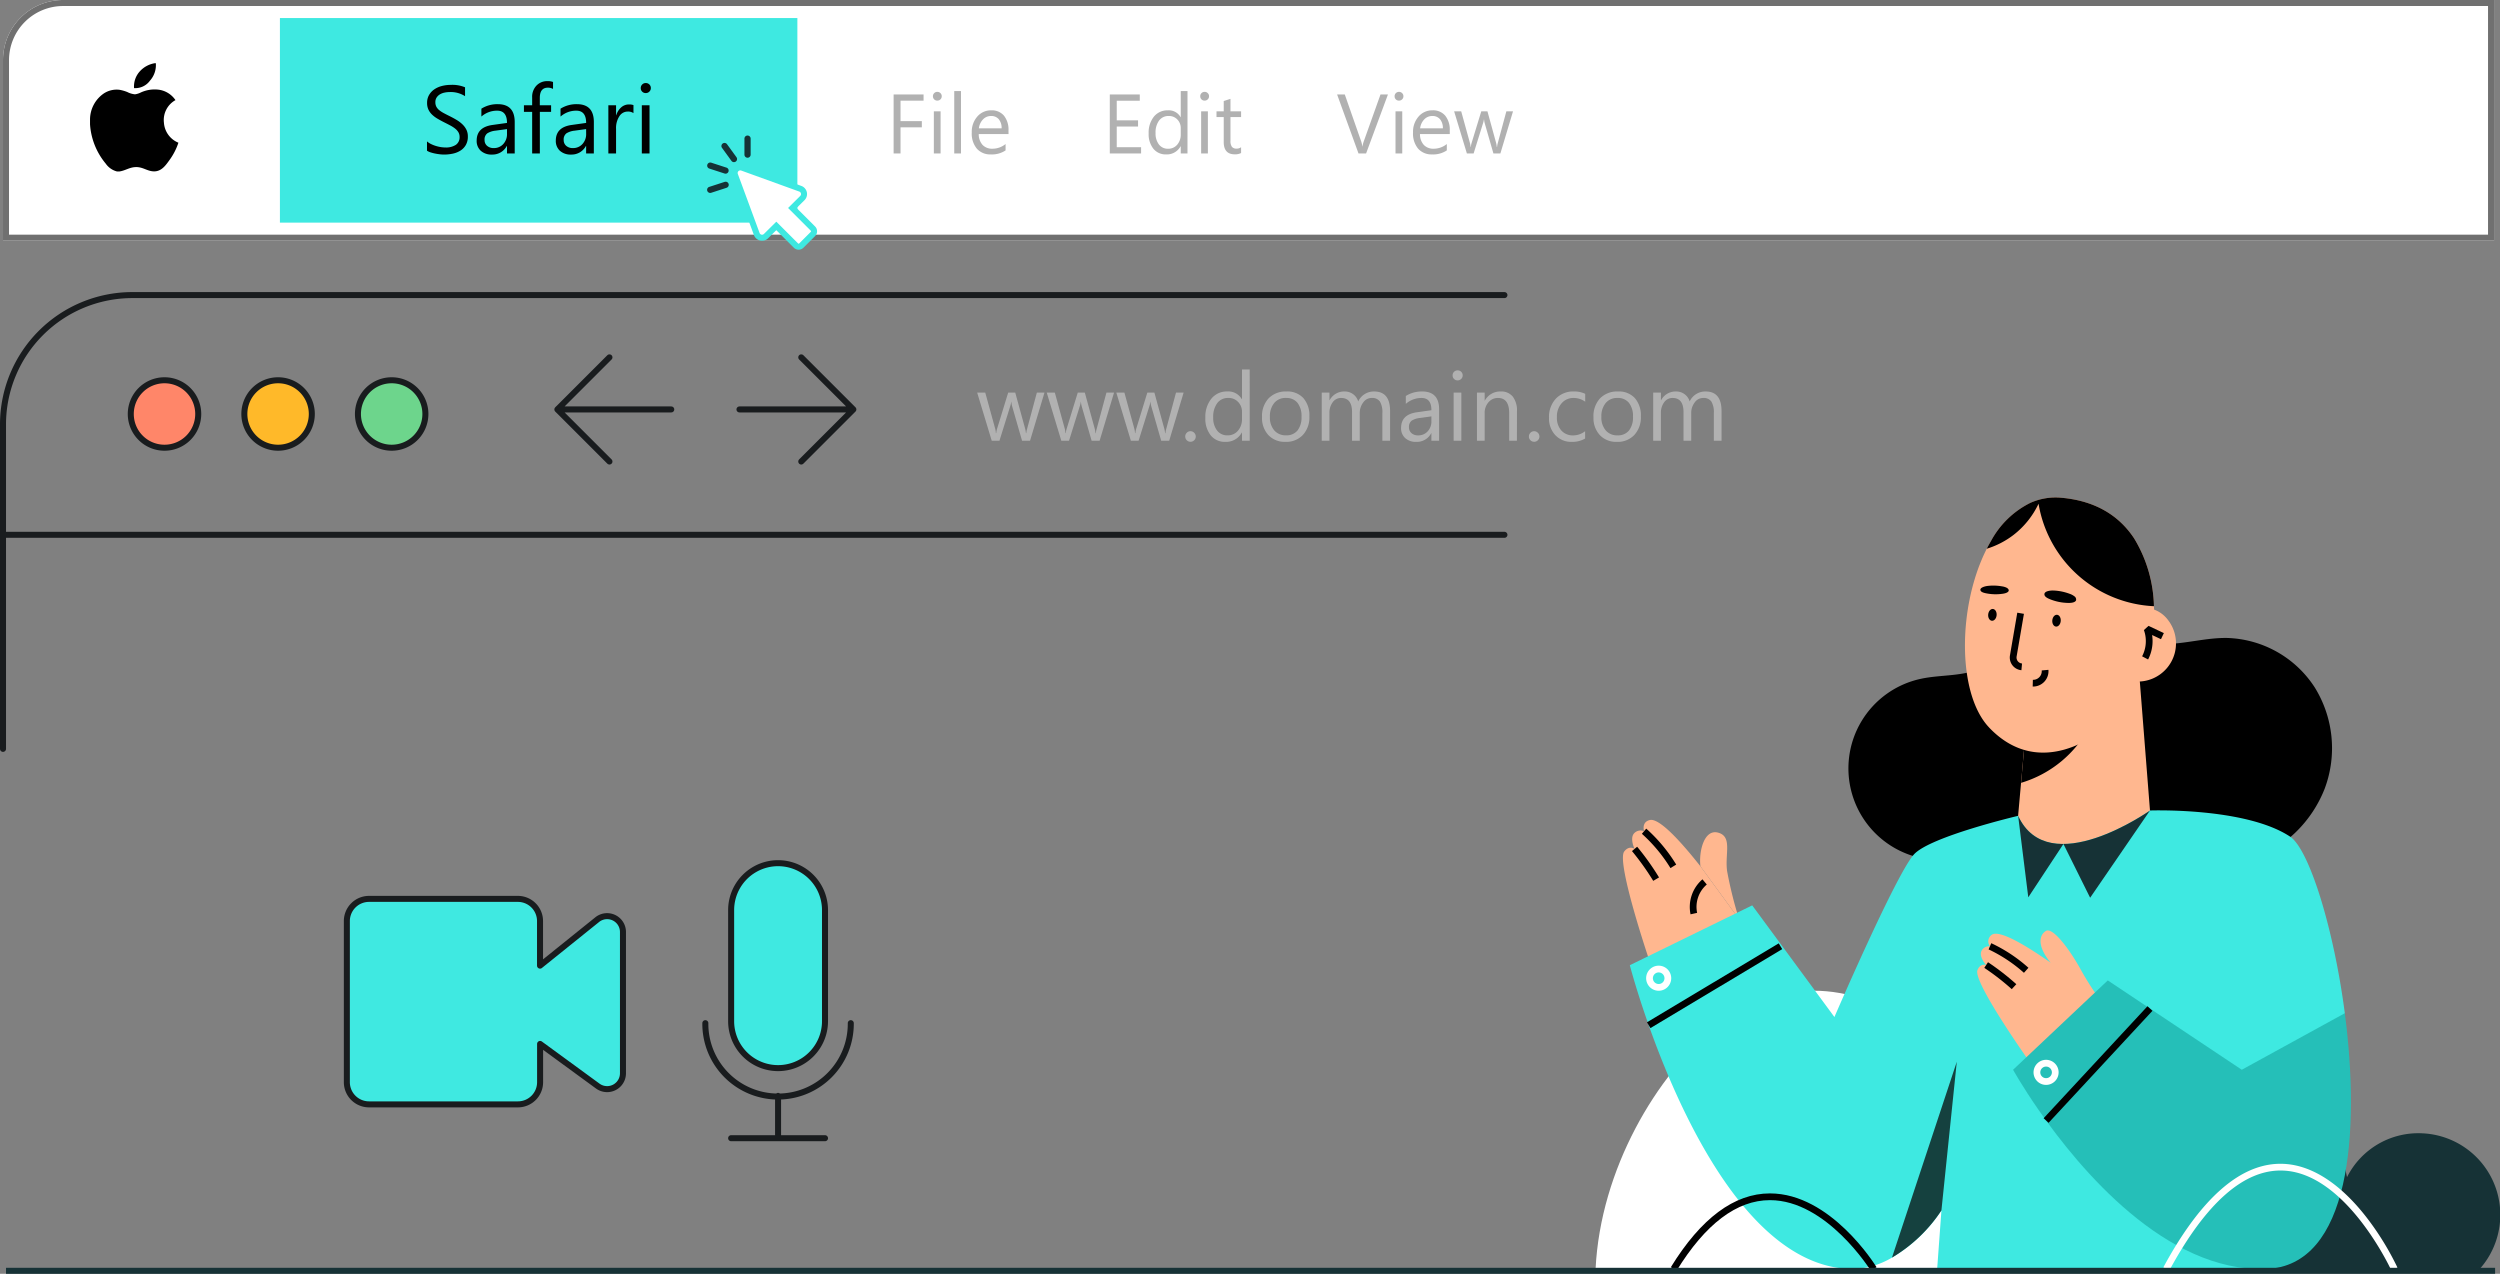 <svg xmlns="http://www.w3.org/2000/svg" width="415.489" height="211.7" viewBox="0 0 415.489 211.7">
  <rect x="0" y="0" width="415.489" height="211.7" fill="#808080" stroke="none"/>
  <g id="Group_4824" data-name="Group 4824" transform="translate(-512.5 -229)">
    <path id="Path_4270" data-name="Path 4270" d="M11.375-8l-2.4,8H7.648L6-5.727a3.732,3.732,0,0,1-.125-.742H5.844a3.5,3.5,0,0,1-.164.727L3.891,0H2.609L.188-8H1.531L3.188-1.984a3.624,3.624,0,0,1,.109.719h.063A3.362,3.362,0,0,1,3.5-2L5.344-8H6.516L8.172-1.969a4.306,4.306,0,0,1,.117.719h.063a3.324,3.324,0,0,1,.133-.719L10.109-8ZM22.938-8l-2.4,8H19.211L17.563-5.727a3.732,3.732,0,0,1-.125-.742h-.031a3.5,3.5,0,0,1-.164.727L15.453,0H14.172L11.75-8h1.344L14.75-1.984a3.624,3.624,0,0,1,.109.719h.063A3.362,3.362,0,0,1,15.063-2l1.844-6h1.172l1.656,6.031a4.306,4.306,0,0,1,.117.719h.063a3.324,3.324,0,0,1,.133-.719L21.672-8ZM34.5-8,32.1,0H30.773L29.125-5.727A3.732,3.732,0,0,1,29-6.469h-.031a3.5,3.5,0,0,1-.164.727L27.016,0H25.734L23.313-8h1.344l1.656,6.016a3.624,3.624,0,0,1,.109.719h.063A3.362,3.362,0,0,1,26.625-2l1.844-6h1.172L31.3-1.969a4.306,4.306,0,0,1,.117.719h.063a3.324,3.324,0,0,1,.133-.719L33.234-8ZM35.633.172a.829.829,0,0,1-.613-.258A.849.849,0,0,1,34.766-.7a.862.862,0,0,1,.254-.621.823.823,0,0,1,.613-.262.845.845,0,0,1,.625.262.855.855,0,0,1,.258.621.842.842,0,0,1-.258.617A.851.851,0,0,1,35.633.172ZM45.484,0H44.2V-1.359h-.031A2.958,2.958,0,0,1,41.422.188a2.988,2.988,0,0,1-2.41-1.074,4.407,4.407,0,0,1-.9-2.926,4.794,4.794,0,0,1,1-3.18,3.3,3.3,0,0,1,2.664-1.2,2.564,2.564,0,0,1,2.4,1.3H44.2v-4.953h1.281ZM44.2-3.617V-4.8a2.289,2.289,0,0,0-.641-1.641,2.149,2.149,0,0,0-1.625-.672,2.212,2.212,0,0,0-1.844.859,3.766,3.766,0,0,0-.672,2.375,3.387,3.387,0,0,0,.645,2.184,2.107,2.107,0,0,0,1.73.8,2.188,2.188,0,0,0,1.738-.773A2.882,2.882,0,0,0,44.2-3.617Zm7.219,3.8A3.711,3.711,0,0,1,48.59-.934a4.153,4.153,0,0,1-1.059-2.973,4.326,4.326,0,0,1,1.1-3.148,3.96,3.96,0,0,1,2.977-1.133,3.588,3.588,0,0,1,2.793,1.1,4.368,4.368,0,0,1,1,3.055A4.3,4.3,0,0,1,54.324-.965,3.791,3.791,0,0,1,51.422.188Zm.094-7.3a2.437,2.437,0,0,0-1.953.84,3.449,3.449,0,0,0-.719,2.316,3.262,3.262,0,0,0,.727,2.242,2.469,2.469,0,0,0,1.945.82,2.342,2.342,0,0,0,1.91-.8,3.492,3.492,0,0,0,.668-2.289A3.552,3.552,0,0,0,53.426-6.3,2.332,2.332,0,0,0,51.516-7.109ZM68.813,0H67.531V-4.594a3.466,3.466,0,0,0-.41-1.922,1.555,1.555,0,0,0-1.379-.594,1.708,1.708,0,0,0-1.395.75,2.869,2.869,0,0,0-.574,1.8V0H62.492V-4.75q0-2.359-1.82-2.359a1.686,1.686,0,0,0-1.391.707,2.923,2.923,0,0,0-.547,1.84V0H57.453V-8h1.281v1.266h.031A2.718,2.718,0,0,1,61.25-8.187a2.316,2.316,0,0,1,1.43.457,2.3,2.3,0,0,1,.836,1.2,2.855,2.855,0,0,1,2.656-1.656q2.641,0,2.641,3.258Zm8.148,0H75.68V-1.25h-.031A2.682,2.682,0,0,1,73.188.188a2.63,2.63,0,0,1-1.871-.633,2.192,2.192,0,0,1-.676-1.68q0-2.242,2.641-2.609l2.4-.336q0-2.039-1.648-2.039a3.938,3.938,0,0,0-2.609.984V-7.437a4.958,4.958,0,0,1,2.719-.75q2.82,0,2.82,2.984ZM75.68-4.047l-1.93.266a3.133,3.133,0,0,0-1.344.441,1.273,1.273,0,0,0-.453,1.121,1.221,1.221,0,0,0,.418.957,1.615,1.615,0,0,0,1.113.371,2.056,2.056,0,0,0,1.574-.668A2.387,2.387,0,0,0,75.68-3.25Zm4.352-5.984a.812.812,0,0,1-.586-.234.791.791,0,0,1-.242-.594.8.8,0,0,1,.242-.6.8.8,0,0,1,.586-.238.827.827,0,0,1,.6.238.8.8,0,0,1,.246.6.792.792,0,0,1-.246.586A.82.82,0,0,1,80.031-10.031ZM80.656,0H79.375V-8h1.281Zm9.234,0H88.609V-4.562q0-2.547-1.859-2.547a2.017,2.017,0,0,0-1.59.723,2.679,2.679,0,0,0-.629,1.824V0H83.25V-8h1.281v1.328h.031a2.887,2.887,0,0,1,2.625-1.516A2.448,2.448,0,0,1,89.2-7.34a3.776,3.776,0,0,1,.7,2.449ZM92.75.172a.829.829,0,0,1-.613-.258A.849.849,0,0,1,91.883-.7a.862.862,0,0,1,.254-.621.823.823,0,0,1,.613-.262.845.845,0,0,1,.625.262.855.855,0,0,1,.258.621.842.842,0,0,1-.258.617A.851.851,0,0,1,92.75.172Zm8.477-.539a4.163,4.163,0,0,1-2.187.555A3.622,3.622,0,0,1,96.277-.926a4.035,4.035,0,0,1-1.051-2.887,4.435,4.435,0,0,1,1.133-3.176,3.963,3.963,0,0,1,3.023-1.2,4.209,4.209,0,0,1,1.859.391v1.313a3.258,3.258,0,0,0-1.906-.625,2.576,2.576,0,0,0-2.012.879,3.335,3.335,0,0,0-.785,2.309A3.176,3.176,0,0,0,97.277-1.7a2.545,2.545,0,0,0,1.98.813,3.211,3.211,0,0,0,1.969-.7Zm5.281.555a3.711,3.711,0,0,1-2.832-1.121,4.153,4.153,0,0,1-1.059-2.973,4.326,4.326,0,0,1,1.1-3.148A3.96,3.96,0,0,1,106.7-8.187a3.588,3.588,0,0,1,2.793,1.1,4.368,4.368,0,0,1,1,3.055A4.3,4.3,0,0,1,109.41-.965,3.791,3.791,0,0,1,106.508.188Zm.094-7.3a2.437,2.437,0,0,0-1.953.84,3.449,3.449,0,0,0-.719,2.316,3.262,3.262,0,0,0,.727,2.242,2.469,2.469,0,0,0,1.945.82,2.342,2.342,0,0,0,1.91-.8,3.492,3.492,0,0,0,.668-2.289,3.552,3.552,0,0,0-.668-2.312A2.332,2.332,0,0,0,106.6-7.109ZM123.9,0h-1.281V-4.594a3.466,3.466,0,0,0-.41-1.922,1.555,1.555,0,0,0-1.379-.594,1.708,1.708,0,0,0-1.395.75,2.869,2.869,0,0,0-.574,1.8V0h-1.281V-4.75q0-2.359-1.82-2.359a1.686,1.686,0,0,0-1.391.707,2.923,2.923,0,0,0-.547,1.84V0h-1.281V-8h1.281v1.266h.031a2.718,2.718,0,0,1,2.484-1.453,2.316,2.316,0,0,1,1.43.457,2.3,2.3,0,0,1,.836,1.2,2.855,2.855,0,0,1,2.656-1.656q2.641,0,2.641,3.258Z" transform="translate(674.713 302.249)" fill="#b1b1b1"/>
    <g id="Group_4802" data-name="Group 4802" transform="translate(777.679 311.684)">
      <g id="Group_4801" data-name="Group 4801" transform="translate(0 0)">
        <g id="Group_4803" data-name="Group 4803">
          <path id="Path_4204" data-name="Path 4204" d="M187.529,184.888c-3.446-4.893-6.462-9.109-7.771-14.883s-.764-12.114,2.5-17.12,9.531-8.354,15.6-7.417c5.354.827,9.758,4.737,12.391,9.3s3.773,9.753,4.879,14.859a13.261,13.261,0,0,1,12.562-7.284,13.558,13.558,0,0,1,9.49,22.549" transform="translate(-90.242 -56.673)" fill="#163236"/>
          <path id="Path_4205" data-name="Path 4205" d="M130.237,182.632c-.823-16.595-7.67-32.319-17.57-40.281s-22.541-7.953-32.436.022-19.24,23.664-20.053,40.259" transform="translate(-60.179 -54.417)" fill="#fff"/>
          <path id="Path_4206" data-name="Path 4206" d="M137.033,93.044A15.23,15.23,0,1,1,128.47,63.9c3.454-.749,7.23-.319,10.364-1.955a8.765,8.765,0,0,0,4.558-6.548c5.847-.285,11.24-.4,17.087-.689,1.6,2.969,5.342,3.481,8.715,3.411s6.688-1.039,10.062-1.011a17.974,17.974,0,0,1,14.671,8.209A19.162,19.162,0,0,1,195.6,82.127a20.528,20.528,0,0,1-12.158,11.852,22.113,22.113,0,0,1-17.023-1.045" transform="translate(-74.416 -33.768)"/>
          <path id="Path_4207" data-name="Path 4207" d="M85.564,114.888,70.91,122.53s-5.849-17.1-4.425-18.9c.853-1.077,1.71-.416,1.71-.416s-.8-1.66-.129-2.53a1.466,1.466,0,0,1,1.71-.415s-.482-1.534.962-1.858c1.578-.355,5.156,3.575,8.4,7.686" transform="translate(-61.717 -44.811)" fill="#ffb78f"/>
          <path id="Path_4208" data-name="Path 4208" d="M71.806,110.032a42.882,42.882,0,0,0-3.531-4.949l.858-.721a43.245,43.245,0,0,1,3.638,5.1Z" transform="translate(-62.226 -46.322)"/>
          <path id="Path_4209" data-name="Path 4209" d="M75.229,106.89a25.833,25.833,0,0,0-4.747-5.7l.72-.859a26.607,26.607,0,0,1,4.982,5.976Z" transform="translate(-62.784 -45.302)"/>
          <path id="Path_4210" data-name="Path 4210" d="M81.256,117.426a6.05,6.05,0,0,1,1.981-5.816l.719.86a4.9,4.9,0,0,0-1.606,4.713Z" transform="translate(-65.474 -48.154)"/>
          <path id="Path_4211" data-name="Path 4211" d="M83.479,106.788c-.288-2.57.658-6.218,2.949-5.584,2.4.664,1.1,3.517,1.482,6.361a66.419,66.419,0,0,0,1.993,8.017" transform="translate(-66.056 -45.505)" fill="#ffb78f"/>
          <path id="Path_4212" data-name="Path 4212" d="M149.631,95.826l10.19,8.739,15.887-6.318-2.624-33.323L160.8,71.277l-6.477,3.351-.819,9.145-.491,5.482Z" transform="translate(-82.792 -36.352)" fill="#ffb78f"/>
          <path id="Path_4213" data-name="Path 4213" d="M162.115,73.426l-6.477,3.351-.819,9.145A19,19,0,0,0,166.3,76.377c-1.435-.994-2.78-1.964-4.182-2.951" transform="translate(-84.104 -38.501)"/>
          <path id="Path_4214" data-name="Path 4214" d="M146.337,64.9c8.63,9.089,18.578.536,18.578.536l7.657-15.746.7-1.452.3-.6.152-.313s.016-.2.027-.56c.013-.31.022-.739.016-1.26,0-.234-.01-.483-.021-.752a22.664,22.664,0,0,0-3.3-11.282c-2.231-3.373-5.931-6.183-12.051-6.738a10.287,10.287,0,0,0-5.211.855,15.037,15.037,0,0,0-6.551,6.388c0,.005,0,.007-.005.012-.108.177-.207.355-.309.537-.124.223-.244.451-.361.68-.34.667-.66,1.36-.95,2.073-.4.963-.751,1.964-1.06,2.991-2.709,8.98-2.066,19.93,2.393,24.631" transform="translate(-80.947 -26.685)" fill="#ffb78f"/>
          <path id="Path_4215" data-name="Path 4215" d="M154.239,61.864a2.121,2.121,0,0,1-1.9-2.471l1.215-7.089,1.105.189-1.216,7.09a1,1,0,0,0,.9,1.165Z" transform="translate(-83.47 -33.161)"/>
          <path id="Path_4216" data-name="Path 4216" d="M161.762,53.685c-.049.542.225,1.01.612,1.045s.741-.376.791-.918-.225-1.01-.612-1.045-.741.377-.791.918" transform="translate(-85.858 -33.278)"/>
          <path id="Path_4217" data-name="Path 4217" d="M147.5,52.391c-.049.542.225,1.01.612,1.045s.741-.376.791-.918-.225-1.01-.613-1.045-.741.376-.79.918" transform="translate(-82.252 -32.951)"/>
          <path id="Path_4218" data-name="Path 4218" d="M157.465,67.795H157.4l.031-1.121a1.435,1.435,0,0,0,1.47-1.558l1.116-.1a2.555,2.555,0,0,1-2.549,2.777" transform="translate(-84.756 -36.376)"/>
          <path id="Path_4219" data-name="Path 4219" d="M164.19,47.912a2.679,2.679,0,0,1,.8.42.648.648,0,0,1,.282.649c-.118.355-.7.454-1.21.454a8.436,8.436,0,0,1-3.225-.656c-.356-.151-.734-.362-.811-.651-.18-.669.982-.769,1.447-.758a8.612,8.612,0,0,1,2.718.543" transform="translate(-85.415 -31.914)"/>
          <path id="Path_4220" data-name="Path 4220" d="M149.379,46.407a2.535,2.535,0,0,1,.755.227c.216.117.371.3.342.477-.049.3-.539.454-.979.52a8.053,8.053,0,0,1-2.887-.094c-.331-.072-.689-.191-.8-.409-.257-.507.732-.74,1.137-.794a8.241,8.241,0,0,1,2.431.072" transform="translate(-81.816 -31.638)"/>
          <path id="Path_4221" data-name="Path 4221" d="M147.181,35.2a14.119,14.119,0,0,0,4.457-2.3,14.263,14.263,0,0,0,4.154-5.18A20.406,20.406,0,0,0,174.969,44.75a22.656,22.656,0,0,0-3.3-11.282c-2.231-3.373-5.93-6.183-12.051-6.738a10.287,10.287,0,0,0-5.211.855,15.037,15.037,0,0,0-6.551,6.388c0,.005,0,.007-.005.012-.108.177-.207.355-.308.537-.125.223-.244.451-.362.68" transform="translate(-82.173 -26.685)"/>
          <path id="Path_4222" data-name="Path 4222" d="M173.51,172.49H118.872l.711-9.731a25.273,25.273,0,0,1-8.221,7.843,13.237,13.237,0,0,1-6.447,1.887c-18.234,0-30.155-29.013-34.855-43.05-1.5-4.478-2.264-7.432-2.264-7.432l20.341-9.947,4.7,6.384,8.96,12.175s10.212-23.685,13.214-27.022c2.673-2.969,17.318-6.418,17.318-6.418,5.1,11.021,21.914-.887,21.914-.887s15.853-.564,23.276,4.336c3.128,2.064,7.228,15.007,9.106,29.354" transform="translate(-62.105 -44.277)" fill="#3ee9e1"/>
          <path id="Path_4226" data-name="Path 4226" d="M157.294,128.366c-2.014-2.374-2.2-4.435-.824-5.3,1.128-.708,3.98,3.067,5.913,6.63a49.531,49.531,0,0,0,3.161,4.919l-11.254,10.958s-9.995-13.976-9.189-16c.483-1.213,1.443-.845,1.443-.845s-1.183-1.293-.808-2.268a1.394,1.394,0,0,1,1.443-.846,1.328,1.328,0,0,1,.368-1.955c1.34-.753,5.67,1.848,9.748,4.7" transform="translate(-81.635 -51.029)" fill="#ffb78f"/>
          <path id="Path_4227" data-name="Path 4227" d="M153.471,130.739a24.536,24.536,0,0,0-5.871-3.891l.442-1.03a25.254,25.254,0,0,1,6.175,4.085Z" transform="translate(-82.279 -51.746)"/>
          <path id="Path_4228" data-name="Path 4228" d="M151.2,134.523a40.842,40.842,0,0,0-4.562-3.539l.615-.937a41.2,41.2,0,0,1,4.708,3.653Z" transform="translate(-82.035 -52.815)"/>
          <path id="Path_4229" data-name="Path 4229" d="M178.272,52.565a3.574,3.574,0,0,1,3.385-1.258,5.048,5.048,0,0,1,3.125,1.988,6.344,6.344,0,0,1-8.145,9.382" transform="translate(-89.619 -32.898)" fill="#ffb78f"/>
          <path id="Path_4230" data-name="Path 4230" d="M182.731,60.82l-.991-.525a5.448,5.448,0,0,0,.3-4.359l.764-.7,2.549,1.2-.477,1.015-1.475-.694a6.6,6.6,0,0,1-.667,4.064" transform="translate(-90.91 -33.903)"/>
          <path id="Path_4231" data-name="Path 4231" d="M208.175,139.545c2.579,19.705.962,42.058-13.13,42.507-16.62.531-30.906-16.55-37.727-26.381-2.742-3.95-4.276-6.729-4.276-6.729l15.738-14.848,22.271,14.848" transform="translate(-83.655 -53.838)" fill="#25bfb8"/>
          <path id="Path_4232" data-name="Path 4232" d="M136.877,152.177l-2.555,24.715a25.276,25.276,0,0,1-8.221,7.844Z" transform="translate(-76.844 -58.409)" fill="#15413f"/>
          <path id="Path_4233" data-name="Path 4233" d="M176.076,96.3l-9.945,14.5-4.439-8.937-5.842,8.866-1.686-13.545c5.1,11.021,21.913-.886,21.913-.886" transform="translate(-83.938 -44.284)" fill="#163236"/>
          <path id="Path_4234" data-name="Path 4234" d="M73.51,134.985a2.084,2.084,0,1,1,2.083-2.084,2.086,2.086,0,0,1-2.083,2.084m0-3.046a.963.963,0,1,0,.962.962.964.964,0,0,0-.962-.962" transform="translate(-63.022 -53.01)" fill="#fff"/>
          <path id="Path_4235" data-name="Path 4235" d="M159.678,155.925a2.084,2.084,0,1,1,2.083-2.084,2.086,2.086,0,0,1-2.083,2.084m0-3.046a.963.963,0,1,0,.962.962.964.964,0,0,0-.962-.962" transform="translate(-84.806 -58.303)" fill="#fff"/>
          <rect id="Rectangle_1278" data-name="Rectangle 1278" width="25.384" height="1.121" transform="translate(74.464 103.161) rotate(-47.161)"/>
          <rect id="Rectangle_1279" data-name="Rectangle 1279" width="25.528" height="1.121" transform="translate(8.541 87.215) rotate(-30.925)"/>
          <path id="Path_4236" data-name="Path 4236" d="M187.446,192.63l-.986-.533c6.3-11.658,13-17.452,19.878-17.21,4.678.161,9.46,3.21,13.828,8.816a46.682,46.682,0,0,1,5.206,8.428l-1.02.464c-.074-.162-7.508-16.227-18.055-16.589-6.417-.221-12.767,5.372-18.851,16.623" transform="translate(-92.103 -64.148)" fill="#fff"/>
          <path id="Path_4237" data-name="Path 4237" d="M110.153,194.323c-.072-.117-7.343-11.733-16.761-11.733h-.005c-5.508,0-10.73,3.95-15.52,11.733l-.954-.587C81.92,185.6,87.464,181.47,93.39,181.469c10.048,0,17.408,11.765,17.717,12.266Z" transform="translate(-64.409 -65.814)"/>
        </g>
      </g>
    </g>
    <g id="Group_4820" data-name="Group 4820" transform="translate(396.5 -441.458)">
      <path id="Path_4248" data-name="Path 4248" d="M116.5,794.915V741A21.5,21.5,0,0,1,138,719.5H366.028M116.5,759.341H366.028" fill="none" stroke="#191c1e" stroke-linecap="round" stroke-linejoin="round" stroke-width="1" fill-rule="evenodd"/>
      <path id="Path_4249" data-name="Path 4249" d="M193.555,778.341a5.605,5.605,0,1,0-5.605-5.605,5.605,5.605,0,0,0,5.605,5.605Z" transform="translate(-50.215 -33.474)" fill="#ff8669" stroke="#191c1e" stroke-linecap="round" stroke-linejoin="round" stroke-width="1"/>
      <path id="Path_4250" data-name="Path 4250" d="M257.065,778.341a5.605,5.605,0,1,0-5.605-5.605,5.605,5.605,0,0,0,5.605,5.605Z" transform="translate(-94.849 -33.474)" fill="#ffb929" stroke="#191c1e" stroke-linecap="round" stroke-linejoin="round" stroke-width="1"/>
      <path id="Path_4251" data-name="Path 4251" d="M320.585,778.341a5.605,5.605,0,1,0-5.605-5.605,5.605,5.605,0,0,0,5.605,5.605h0Z" transform="translate(-139.491 -33.474)" fill="#6dd58c" stroke="#191c1e" stroke-linecap="round" stroke-linejoin="round" stroke-width="1"/>
      <path id="Path_4252" data-name="Path 4252" d="M445.419,762.975H426.49m8.658,8.658-8.658-8.658,8.658-8.655m21.607,8.655h18.929m-8.658,8.658,8.658-8.658-8.658-8.655" transform="translate(-217.859 -24.471)" fill="none" stroke="#191c1e" stroke-linecap="round" stroke-linejoin="round" stroke-width="1" fill-rule="evenodd"/>
    </g>
    <line id="Line_42" data-name="Line 42" x1="413.674" transform="translate(513.5 440.2)" fill="none" stroke="#163236" stroke-width="1"/>
    <path id="Path_4265" data-name="Path 4265" d="M882.072,375.361a7.8,7.8,0,0,0-15.6,0v18.46a7.8,7.8,0,0,0,15.6,0Z" transform="translate(-232.46 4.896)" fill="#3fe9e1" stroke="#191c1e" stroke-linecap="round" stroke-linejoin="round" stroke-width="1"/>
    <path id="Path_4266" data-name="Path 4266" d="M871.241,487.95a12.086,12.086,0,1,1-24.171,0m12.086,12.086v7.032m-7.8,0h15.6" transform="translate(-217.345 -88.904)" fill="none" stroke="#191c1e" stroke-linecap="round" stroke-linejoin="round" stroke-width="1" fill-rule="evenodd"/>
    <path id="Path_4267" data-name="Path 4267" d="M609.4,405.522v-7.412a3.685,3.685,0,0,0-3.7-3.68H580.994a3.686,3.686,0,0,0-3.7,3.68v26.8a3.687,3.687,0,0,0,3.7,3.671h24.717a3.684,3.684,0,0,0,3.7-3.671v-6.372l9.572,6.993a2.633,2.633,0,0,0,4.2-2.1V399.918a2.633,2.633,0,0,0-4.294-2.028Z" transform="translate(-7.149 -16.039)" fill="#3fe9e1" stroke="#191c1e" stroke-linecap="round" stroke-linejoin="round" stroke-width="1"/>
    <g id="Group_4823" data-name="Group 4823">
      <g id="Rectangle_1280" data-name="Rectangle 1280" transform="translate(513 229)" fill="#fff" stroke="#707070" stroke-width="1">
        <path d="M10,0H414a0,0,0,0,1,0,0V40a0,0,0,0,1,0,0H0a0,0,0,0,1,0,0V10A10,10,0,0,1,10,0Z" stroke="none"/>
        <path d="M10,.5H413.5a0,0,0,0,1,0,0v39a0,0,0,0,1,0,0H.5a0,0,0,0,1,0,0V10A9.5,9.5,0,0,1,10,.5Z" fill="none"/>
      </g>
      <rect id="Rectangle_1274" data-name="Rectangle 1274" width="86" height="34" transform="translate(559.021 232)" fill="#3ee9e1"/>
      <path id="Path_4271" data-name="Path 4271" d="M6.262-8.764H2.434v3.391H5.975v1.032H2.434V0H1.285V-9.8H6.262Zm2.283-.014a.71.71,0,0,1-.513-.205A.692.692,0,0,1,7.82-9.5a.7.7,0,0,1,.212-.523.7.7,0,0,1,.513-.208.724.724,0,0,1,.523.208.7.7,0,0,1,.215.523.693.693,0,0,1-.215.513A.718.718,0,0,1,8.545-8.777ZM9.092,0H7.971V-7H9.092Zm3.391,0H11.361V-10.363h1.121Zm7.9-3.22H15.436a2.618,2.618,0,0,0,.629,1.8,2.168,2.168,0,0,0,1.654.636,3.439,3.439,0,0,0,2.174-.779V-.506a4.063,4.063,0,0,1-2.44.67A2.959,2.959,0,0,1,15.121-.79a3.9,3.9,0,0,1-.848-2.683A3.828,3.828,0,0,1,15.2-6.135a2.97,2.97,0,0,1,2.3-1.029,2.632,2.632,0,0,1,2.126.889,3.705,3.705,0,0,1,.752,2.468Zm-1.148-.95a2.281,2.281,0,0,0-.468-1.511,1.6,1.6,0,0,0-1.282-.54,1.811,1.811,0,0,0-1.347.567,2.575,2.575,0,0,0-.684,1.483Z" transform="translate(659.73 254.5)" fill="#b1b1b1"/>
      <path id="Path_4272" data-name="Path 4272" d="M6.48,0h-5.2V-9.8H6.262v1.039H2.434V-5.5H5.975v1.032H2.434v3.432H6.48Zm7.711,0H13.07V-1.189h-.027A2.588,2.588,0,0,1,10.637.164a2.615,2.615,0,0,1-2.109-.94,3.856,3.856,0,0,1-.79-2.56,4.2,4.2,0,0,1,.875-2.782,2.886,2.886,0,0,1,2.331-1.046,2.244,2.244,0,0,1,2.1,1.135h.027v-4.334h1.121ZM13.07-3.165V-4.2a2,2,0,0,0-.561-1.436,1.88,1.88,0,0,0-1.422-.588,1.936,1.936,0,0,0-1.613.752,3.3,3.3,0,0,0-.588,2.078A2.964,2.964,0,0,0,9.451-1.48a1.843,1.843,0,0,0,1.514.7,1.915,1.915,0,0,0,1.521-.677A2.521,2.521,0,0,0,13.07-3.165Zm3.965-5.612a.71.71,0,0,1-.513-.205.692.692,0,0,1-.212-.52.7.7,0,0,1,.212-.523.7.7,0,0,1,.513-.208.724.724,0,0,1,.523.208.7.7,0,0,1,.215.523.693.693,0,0,1-.215.513A.718.718,0,0,1,17.035-8.777ZM17.582,0H16.461V-7h1.121ZM23.1-.068A2.161,2.161,0,0,1,22.053.15Q20.214.15,20.214-1.9V-6.043h-1.2V-7h1.2V-8.709l1.121-.362V-7H23.1v.957H21.335V-2.1a1.635,1.635,0,0,0,.239,1,.955.955,0,0,0,.793.3,1.179,1.179,0,0,0,.731-.232Z" transform="translate(695.664 254.5)" fill="#b1b1b1"/>
      <path id="Path_4273" data-name="Path 4273" d="M8.572-9.8,4.942,0H3.678L.123-9.8H1.4L4.115-2.03a4.615,4.615,0,0,1,.2.868h.027a4.258,4.258,0,0,1,.226-.882L7.335-9.8ZM10.4-8.777a.71.71,0,0,1-.513-.205A.692.692,0,0,1,9.68-9.5a.7.7,0,0,1,.212-.523.7.7,0,0,1,.513-.208.724.724,0,0,1,.523.208.7.7,0,0,1,.215.523.693.693,0,0,1-.215.513A.718.718,0,0,1,10.4-8.777ZM10.951,0H9.83V-7h1.121Zm7.9-3.22H13.9a2.618,2.618,0,0,0,.629,1.8,2.168,2.168,0,0,0,1.654.636,3.439,3.439,0,0,0,2.174-.779V-.506a4.063,4.063,0,0,1-2.44.67A2.959,2.959,0,0,1,13.59-.79a3.9,3.9,0,0,1-.848-2.683,3.828,3.828,0,0,1,.926-2.663,2.97,2.97,0,0,1,2.3-1.029,2.632,2.632,0,0,1,2.126.889,3.705,3.705,0,0,1,.752,2.468ZM17.7-4.17a2.281,2.281,0,0,0-.468-1.511,1.6,1.6,0,0,0-1.282-.54,1.811,1.811,0,0,0-1.347.567,2.575,2.575,0,0,0-.684,1.483ZM29.36-7l-2.1,7H26.1L24.657-5.011a3.265,3.265,0,0,1-.109-.649h-.027a3.066,3.066,0,0,1-.144.636L22.812,0H21.69L19.571-7h1.176L22.2-1.736a3.171,3.171,0,0,1,.1.629h.055a2.942,2.942,0,0,1,.123-.643L24.083-7h1.025l1.449,5.277a3.768,3.768,0,0,1,.1.629h.055a2.909,2.909,0,0,1,.116-.629L28.253-7Z" transform="translate(734.598 254.5)" fill="#b1b1b1"/>
      <path id="Path_4274" data-name="Path 4274" d="M.945-.453V-2a3,3,0,0,0,.637.422,5.159,5.159,0,0,0,.781.316,6.219,6.219,0,0,0,.824.2,4.6,4.6,0,0,0,.766.07,3,3,0,0,0,1.809-.449,1.52,1.52,0,0,0,.6-1.293,1.518,1.518,0,0,0-.2-.789,2.244,2.244,0,0,0-.551-.613,5.465,5.465,0,0,0-.832-.531Q4.3-4.922,3.742-5.2q-.586-.3-1.094-.6a4.74,4.74,0,0,1-.883-.672,2.8,2.8,0,0,1-.59-.832A2.575,2.575,0,0,1,.961-8.4,2.563,2.563,0,0,1,1.3-9.73a2.881,2.881,0,0,1,.883-.934,4,4,0,0,1,1.246-.547,5.706,5.706,0,0,1,1.426-.18,5.464,5.464,0,0,1,2.414.4v1.477A4.376,4.376,0,0,0,4.719-10.2a4.189,4.189,0,0,0-.859.09,2.427,2.427,0,0,0-.766.293,1.7,1.7,0,0,0-.547.523,1.389,1.389,0,0,0-.211.781,1.608,1.608,0,0,0,.16.742,1.819,1.819,0,0,0,.473.57,4.708,4.708,0,0,0,.762.5q.449.242,1.035.531.6.3,1.141.625a5.214,5.214,0,0,1,.945.727,3.229,3.229,0,0,1,.645.883,2.482,2.482,0,0,1,.238,1.109,2.813,2.813,0,0,1-.324,1.4,2.661,2.661,0,0,1-.875.934,3.822,3.822,0,0,1-1.27.52A6.953,6.953,0,0,1,3.75.188,6.176,6.176,0,0,1,3.094.145Q2.7.1,2.3.02a6.5,6.5,0,0,1-.77-.2A2.4,2.4,0,0,1,.945-.453ZM15.523,0H14.242V-1.25h-.031A2.682,2.682,0,0,1,11.75.188,2.63,2.63,0,0,1,9.879-.445,2.192,2.192,0,0,1,9.2-2.125q0-2.242,2.641-2.609l2.4-.336q0-2.039-1.648-2.039a3.938,3.938,0,0,0-2.609.984V-7.437a4.958,4.958,0,0,1,2.719-.75q2.82,0,2.82,2.984ZM14.242-4.047l-1.93.266a3.133,3.133,0,0,0-1.344.441,1.273,1.273,0,0,0-.453,1.121,1.221,1.221,0,0,0,.418.957,1.615,1.615,0,0,0,1.113.371,2.056,2.056,0,0,0,1.574-.668,2.387,2.387,0,0,0,.621-1.691Zm7.648-6.672a1.707,1.707,0,0,0-.852-.211q-1.344,0-1.344,1.7V-8H21.57v1.094H19.7V0H18.422V-6.906H17.055V-8h1.367V-9.3a2.7,2.7,0,0,1,.727-1.988,2.453,2.453,0,0,1,1.813-.73,2.511,2.511,0,0,1,.93.141ZM28.672,0H27.391V-1.25h-.031A2.682,2.682,0,0,1,24.9.188a2.63,2.63,0,0,1-1.871-.633,2.192,2.192,0,0,1-.676-1.68q0-2.242,2.641-2.609l2.4-.336q0-2.039-1.648-2.039a3.938,3.938,0,0,0-2.609.984V-7.437a4.958,4.958,0,0,1,2.719-.75q2.82,0,2.82,2.984ZM27.391-4.047l-1.93.266a3.133,3.133,0,0,0-1.344.441,1.273,1.273,0,0,0-.453,1.121,1.221,1.221,0,0,0,.418.957A1.615,1.615,0,0,0,25.2-.891a2.056,2.056,0,0,0,1.574-.668,2.387,2.387,0,0,0,.621-1.691ZM35.258-6.7a1.567,1.567,0,0,0-.969-.258,1.635,1.635,0,0,0-1.371.773,3.576,3.576,0,0,0-.551,2.109V0H31.086V-8h1.281v1.648H32.4a2.793,2.793,0,0,1,.836-1.316,1.906,1.906,0,0,1,1.258-.473,2.092,2.092,0,0,1,.766.109ZM37.3-10.031a.812.812,0,0,1-.586-.234.791.791,0,0,1-.242-.594.8.8,0,0,1,.242-.6A.8.8,0,0,1,37.3-11.7a.827.827,0,0,1,.6.238.8.8,0,0,1,.246.6.792.792,0,0,1-.246.586A.82.82,0,0,1,37.3-10.031ZM37.93,0H36.648V-8H37.93Z" transform="translate(582.52 254.5)"/>
      <g id="Group_4818" data-name="Group 4818" transform="translate(626.773 249.502)">
        <g id="Group_4804" data-name="Group 4804" transform="translate(7.819 7.314)">
          <path id="Path_4242" data-name="Path 4242" d="M32.089,31.447l-1.94,1.94a.625.625,0,0,1-.884,0l-3.271-3.271-1.7,1.685a.938.938,0,0,1-1.545-.328l-3.62-9.829a.937.937,0,0,1,1.2-1.2l9.658,3.495a.941.941,0,0,1,.343,1.545l-1.669,1.654,3.427,3.427A.625.625,0,0,1,32.089,31.447Z" transform="translate(-19.068 -20.386)" fill="#fff" stroke="#3ee9e1" stroke-width="1"/>
        </g>
        <g id="Group_4817" data-name="Group 4817" transform="translate(3.247 2)">
          <g id="Group_4807" data-name="Group 4807" transform="translate(2.368 1.245)">
            <g id="Group_4806" data-name="Group 4806">
              <g id="Group_4805" data-name="Group 4805">
                <path id="Path_4243" data-name="Path 4243" d="M13.533,9.508a.515.515,0,0,1-.418-.213l-1.576-2.17a.516.516,0,0,1,.835-.606l1.576,2.17a.516.516,0,0,1-.417.819Z" transform="translate(-11.44 -6.307)" fill="#163236"/>
              </g>
            </g>
          </g>
          <g id="Group_4810" data-name="Group 4810" transform="translate(0 4.504)">
            <g id="Group_4809" data-name="Group 4809">
              <g id="Group_4808" data-name="Group 4808">
                <path id="Path_4244" data-name="Path 4244" d="M6.313,19.444a.514.514,0,0,1-.159-.025L3.6,18.59a.516.516,0,0,1,.319-.981l2.551.829a.516.516,0,0,1-.159,1.006Z" transform="translate(-3.247 -17.584)" fill="#163236"/>
              </g>
            </g>
          </g>
          <g id="Group_4813" data-name="Group 4813" transform="translate(0 7.704)">
            <g id="Group_4812" data-name="Group 4812">
              <g id="Group_4811" data-name="Group 4811">
                <path id="Path_4245" data-name="Path 4245" d="M3.763,30.515A.516.516,0,0,1,3.6,29.509l2.551-.829a.516.516,0,1,1,.319.981l-2.551.829a.514.514,0,0,1-.159.025Z" transform="translate(-3.247 -28.655)" fill="#163236"/>
              </g>
            </g>
          </g>
          <g id="Group_4816" data-name="Group 4816" transform="translate(6.2)">
            <g id="Group_4815" data-name="Group 4815">
              <g id="Group_4814" data-name="Group 4814">
                <path id="Path_4246" data-name="Path 4246" d="M25.213,5.713A.516.516,0,0,1,24.7,5.2V2.516a.516.516,0,0,1,1.031,0V5.2A.516.516,0,0,1,25.213,5.713Z" transform="translate(-24.697 -2)" fill="#163236"/>
              </g>
            </g>
          </g>
        </g>
      </g>
      <g id="Group_4822" data-name="Group 4822" transform="translate(525.362 239.5)">
        <g id="Group_4821" data-name="Group 4821" transform="translate(2.104)">
          <path id="Path_4268" data-name="Path 4268" d="M14.841,0h.128A3.855,3.855,0,0,1,14,2.9a3.009,3.009,0,0,1-2.649,1.243,3.739,3.739,0,0,1,.988-2.815A4.268,4.268,0,0,1,14.841,0Z" transform="translate(-4.039)"/>
          <path id="Path_4269" data-name="Path 4269" d="M16.779,14.364V14.4a10.473,10.473,0,0,1-1.5,2.889c-.571.786-1.272,1.845-2.522,1.845-1.081,0-1.8-.695-2.906-.714-1.171-.019-1.816.581-2.887.732H6.6a3.262,3.262,0,0,1-1.884-1.3A11.371,11.371,0,0,1,2.1,11.312v-.805a5.275,5.275,0,0,1,2.3-4.33,3.89,3.89,0,0,1,2.612-.6,6.57,6.57,0,0,1,1.28.367,3.534,3.534,0,0,0,1.279.383,3.07,3.07,0,0,0,.9-.274,5.52,5.52,0,0,1,2.887-.512A4,4,0,0,1,16.3,7.29a3.776,3.776,0,0,0-1.918,3.747A3.868,3.868,0,0,0,16.779,14.364Z" transform="translate(-2.104 -1.151)"/>
        </g>
      </g>
    </g>
  </g>
</svg>
